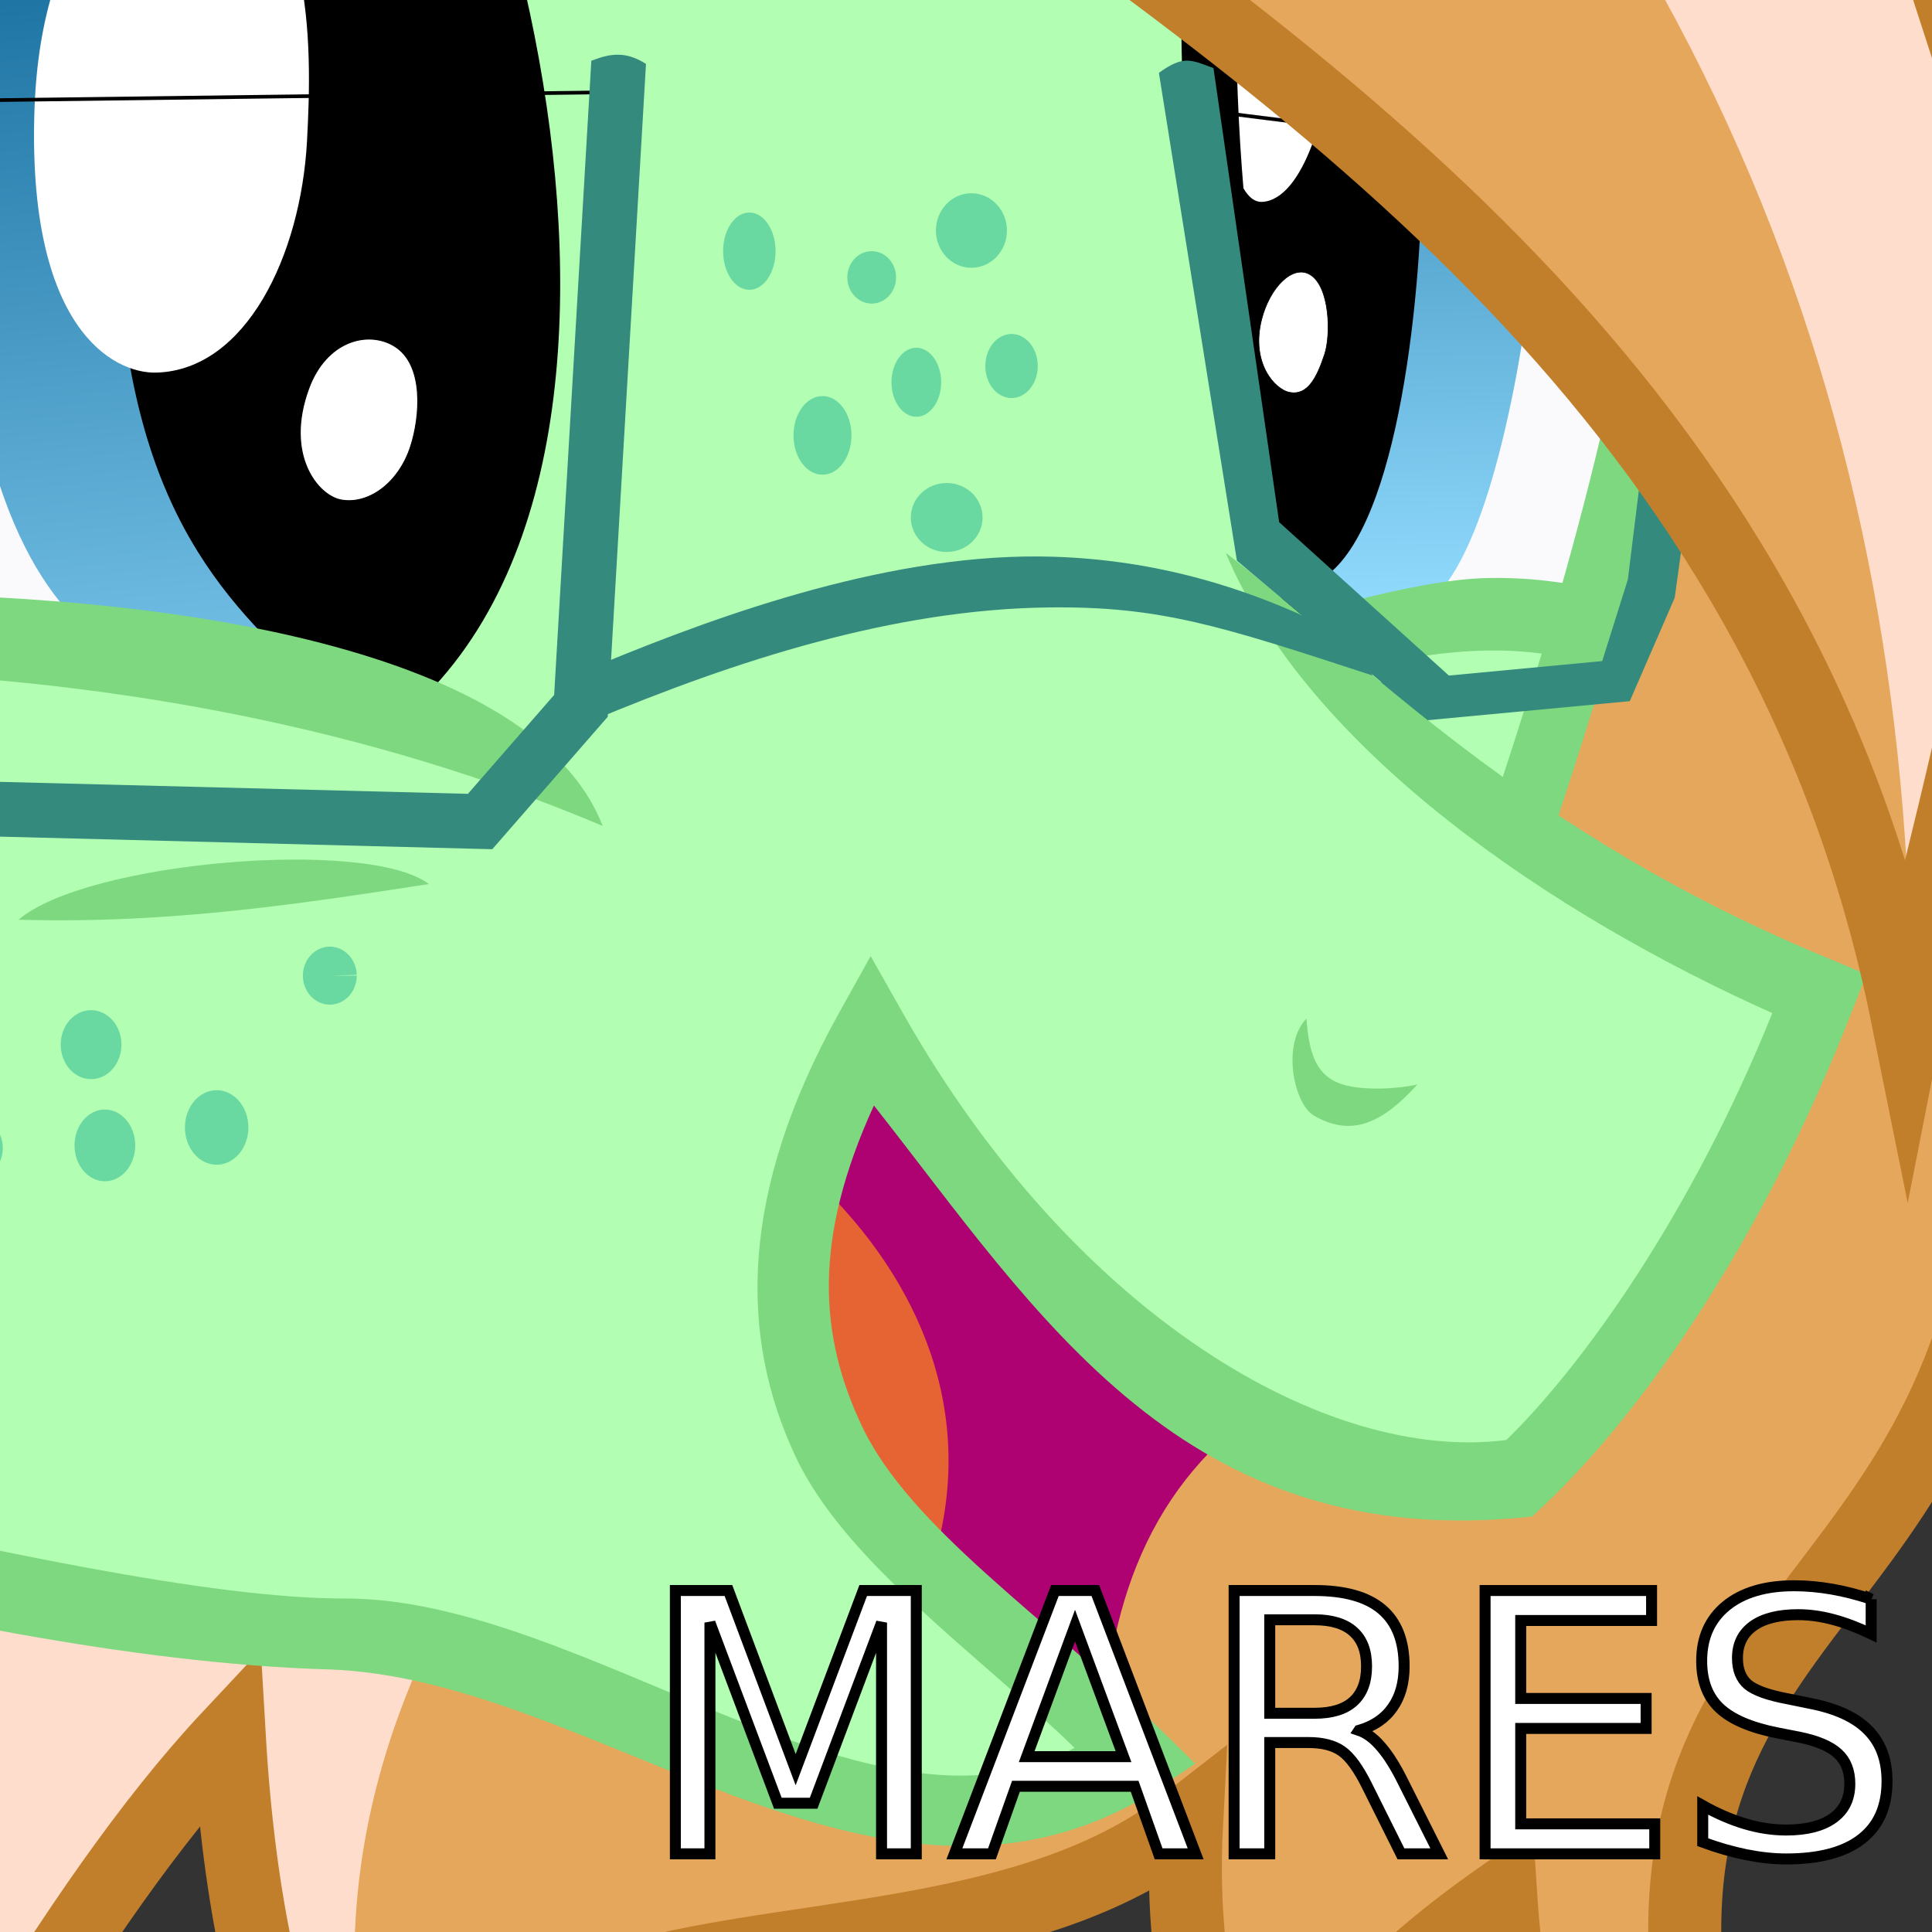 <?xml version="1.0" encoding="UTF-8" standalone="no"?>
<svg
   xmlns:dc="http://purl.org/dc/elements/1.1/"
   xmlns:cc="http://creativecommons.org/ns#"
   xmlns:rdf="http://www.w3.org/1999/02/22-rdf-syntax-ns#"
   xmlns:svg="http://www.w3.org/2000/svg"
   xmlns="http://www.w3.org/2000/svg"
   xmlns:xlink="http://www.w3.org/1999/xlink"
   xmlns:sodipodi="http://sodipodi.sourceforge.net/DTD/sodipodi-0.dtd"
   xmlns:inkscape="http://www.inkscape.org/namespaces/inkscape"
   width="2000"
   height="2000"
   viewBox="0 0 529.167 529.167"
   version="1.1"
   id="svg8"
   inkscape:version="0.92.5 (2060ec1f9f, 2020-04-08)"
   sodipodi:docname="sapphie_mares_plain.svg"
   inkscape:export-filename="C:\Users\Nigger McFaggot\Documents\Pics\My Art\sapphie_mares.png"
   inkscape:export-xdpi="96"
   inkscape:export-ydpi="96">
  <rect x="0" y="0" width="529.167" height="529.167" fill="#333333" stroke="none"/>
  <defs
     id="defs2">
    <linearGradient
       id="eye"
       inkscape:collect="always">
      <stop
         id="stop1621"
         offset="0"
         style="stop-color:#005a8c;stop-opacity:1" />
      <stop
         id="stop1623"
         offset="1"
         style="stop-color:#93dcff;stop-opacity:1" />
    </linearGradient>
    <linearGradient
       inkscape:collect="always"
       xlink:href="#eye"
       id="linearGradient949"
       x1="56.508"
       y1="-137.241"
       x2="82.841"
       y2="186.635"
       gradientUnits="userSpaceOnUse"
       gradientTransform="translate(1.512,65.012)" />
    <linearGradient
       inkscape:collect="always"
       xlink:href="#eye"
       id="linearGradient918"
       x1="378.401"
       y1="-92.028"
       x2="383.27"
       y2="169.362"
       gradientUnits="userSpaceOnUse" />
  </defs>
  <sodipodi:namedview
     id="base"
     pagecolor="#ffffff"
     bordercolor="#666666"
     borderopacity="1.0"
     inkscape:pageopacity="0.0"
     inkscape:pageshadow="2"
     inkscape:zoom="0.49497475"
     inkscape:cx="1227.4347"
     inkscape:cy="1254.2436"
     inkscape:document-units="mm"
     inkscape:current-layer="layer7"
     showgrid="false"
     units="px"
     inkscape:pagecheckerboard="true"
     borderlayer="true"
     inkscape:window-width="3768"
     inkscape:window-height="2123"
     inkscape:window-x="5832"
     inkscape:window-y="0"
     inkscape:window-maximized="1"
     inkscape:snap-global="false"
     inkscape:document-rotation="0" />
  <g
     inkscape:groupmode="layer"
     id="layer8"
     inkscape:label="mane_bottom"
     style="display:inline">
    <path
       style="fill:#e5a75b;fill-opacity:1;stroke:none;stroke-width:20;stroke-linecap:butt;stroke-linejoin:miter;stroke-miterlimit:100;stroke-dasharray:none;stroke-opacity:1"
       d="M -12.294,353.838 -54.774,642.93 62.804,475.697 c 5.398,92.7 31.942,131.147 59.605,166.792 -32.756,-144.634 124.904,-82.675 202.59,-143.256 -2.559,48.406 10.198,76.901 21.382,107.442 18.328,-27.253 3.844,-44.42 64.679,-87.13 4.864,74.583 35.052,114.815 76.974,118.133 C 414.29,455.922 514.344,461.075 542.557,357.045 570.071,255.594 477.165,159.266 447.409,80.688 L 205.798,123.986 Z"
       id="path1633"
       inkscape:connector-curvature="0"
       sodipodi:nodetypes="ccccccccsccc" />
    <path
       style="fill:#ffddcc;fill-opacity:1;stroke:none;stroke-width:0.265px;stroke-linecap:butt;stroke-linejoin:miter;stroke-opacity:1"
       d="M 120.271,636.074 C 90.031,567.596 82.405,495.105 140.049,411.034 l -184.951,-25.658 -6.949,136.842 -5.345,118.133 52.919,-67.352 67.352,-95.682 2.673,49.178 14.433,51.316 z"
       id="path1637"
       inkscape:connector-curvature="0"
       sodipodi:nodetypes="cccccccccc" />
    <path
       sodipodi:nodetypes="ccccccccsccc"
       inkscape:connector-curvature="0"
       id="path1635"
       d="m -36.883,362.39 c -14.407,96.545 -25.848,213.936 -20.564,296.041 37.161,-59.402 76.218,-135.702 120.251,-182.734 5.398,92.7 31.942,131.147 59.605,166.792 -32.756,-144.634 124.904,-82.675 202.59,-143.256 -2.559,48.406 10.198,76.901 21.382,107.442 18.328,-27.253 3.844,-44.42 64.679,-87.13 4.864,74.583 35.052,114.815 76.974,118.133 C 414.29,455.922 514.344,461.075 542.557,357.045 570.071,255.594 477.165,159.266 447.409,80.688 L 205.798,123.986 Z"
       style="fill:none;fill-opacity:1;stroke:#c17f2b;stroke-width:20;stroke-linecap:butt;stroke-linejoin:miter;stroke-miterlimit:100;stroke-dasharray:none;stroke-opacity:1" />
  </g>
  <g
     inkscape:groupmode="layer"
     id="layer3"
     inkscape:label="mouth"
     style="display:inline;opacity:1">
    <path
       style="opacity:1;fill:#ae0272;fill-opacity:1;stroke:none;stroke-width:0.265px;stroke-linecap:butt;stroke-linejoin:miter;stroke-opacity:1"
       d="m 301.57,483.479 c 0.994,-44.311 13.316,-77.231 46.262,-99.486 l -36.11,-38.046 -73.138,-59.72 -20.978,34.396 7.937,78.808 z"
       id="path932"
       inkscape:connector-curvature="0"
       sodipodi:nodetypes="ccccccc"
       inkscape:export-xdpi="96"
       inkscape:export-ydpi="96" />
    <path
       style="fill:#e66333;fill-opacity:1;stroke:none;stroke-width:0.265px;stroke-linecap:butt;stroke-linejoin:miter;stroke-opacity:1"
       d="m 223.957,323.802 c 27.581,26.455 44.554,63.533 31.194,105.296 L 223.235,376.981 Z"
       id="path934"
       inkscape:connector-curvature="0"
       sodipodi:nodetypes="cccc"
       inkscape:export-xdpi="96"
       inkscape:export-ydpi="96" />
  </g>
  <g
     inkscape:groupmode="layer"
     id="layer6"
     inkscape:label="coat">
    <path
       style="fill:#b2ffb3;fill-opacity:1;stroke:none;stroke-width:0.265px;stroke-linecap:butt;stroke-linejoin:miter;stroke-opacity:1"
       d="m -105.153,413.443 138.599,37.317 c 62.977,-4.342 157.503,22.142 205.787,42.289 l 69.59,-5.104 -62.458,-65.368 -22.587,-47.128 0.362,-57.949 19.277,-36.664 40.238,56.524 48.262,47.117 73.547,18.235 23.49,-3.576 34.331,-55.827 20.8,-48.16 7.155,-22.128 -38.639,-17.997 -35.147,-35.561 29.314,-66.761 17.387,-88.446 9.827,-75.595 -207.887,-90.714 -390.071,-30.994 -43.089,414.262 z"
       id="path978"
       inkscape:connector-curvature="0"
       sodipodi:nodetypes="cccccccccccccccccccccccc" />
    <ellipse
       style="opacity:1;vector-effect:none;fill:#6ad8a1;fill-opacity:1;stroke:none;stroke-width:1;stroke-linecap:butt;stroke-linejoin:miter;stroke-miterlimit:4;stroke-dasharray:none;stroke-dashoffset:0;stroke-opacity:1"
       id="path1662"
       cx="225.274"
       cy="119.251"
       rx="7.938"
       ry="10.772" />
    <ellipse
       style="opacity:1;vector-effect:none;fill:#6ad8a1;fill-opacity:1;stroke:none;stroke-width:0.866;stroke-linecap:butt;stroke-linejoin:miter;stroke-miterlimit:4;stroke-dasharray:none;stroke-dashoffset:0;stroke-opacity:1"
       id="path1664"
       cx="277.057"
       cy="100.248"
       rx="7.182"
       ry="8.777" />
    <ellipse
       style="opacity:1;vector-effect:none;fill:#6ad8a1;fill-opacity:1;stroke:none;stroke-width:1;stroke-linecap:butt;stroke-linejoin:miter;stroke-miterlimit:4;stroke-dasharray:none;stroke-dashoffset:0;stroke-opacity:1"
       id="path1666"
       cx="259.292"
       cy="141.741"
       rx="9.827"
       ry="9.449" />
    <ellipse
       style="opacity:1;vector-effect:none;fill:#6ad8a1;fill-opacity:1;stroke:none;stroke-width:1.213;stroke-linecap:butt;stroke-linejoin:miter;stroke-miterlimit:4;stroke-dasharray:none;stroke-dashoffset:0;stroke-opacity:1"
       id="path1668"
       cx="238.751"
       cy="75.973"
       rx="6.674"
       ry="7.182" />
    <ellipse
       style="opacity:1;vector-effect:none;fill:#6ad8a1;fill-opacity:1;stroke:none;stroke-width:1;stroke-linecap:butt;stroke-linejoin:miter;stroke-miterlimit:4;stroke-dasharray:none;stroke-dashoffset:0;stroke-opacity:1"
       id="path1670"
       cx="250.976"
       cy="104.699"
       rx="6.804"
       ry="9.449" />
    <ellipse
       style="opacity:1;vector-effect:none;fill:#6ad8a1;fill-opacity:1;stroke:none;stroke-width:1;stroke-linecap:butt;stroke-linejoin:miter;stroke-miterlimit:4;stroke-dasharray:none;stroke-dashoffset:0;stroke-opacity:1"
       id="path1672"
       cx="-91.092"
       cy="243.039"
       rx="7.938"
       ry="8.693" />
    <ellipse
       style="opacity:1;vector-effect:none;fill:#6ad8a1;fill-opacity:1;stroke:none;stroke-width:1;stroke-linecap:butt;stroke-linejoin:miter;stroke-miterlimit:4;stroke-dasharray:none;stroke-dashoffset:0;stroke-opacity:1"
       id="path1674"
       cx="-52.161"
       cy="267.985"
       rx="6.804"
       ry="7.938" />
    <ellipse
       style="opacity:1;vector-effect:none;fill:#6ad8a1;fill-opacity:1;stroke:none;stroke-width:1;stroke-linecap:butt;stroke-linejoin:miter;stroke-miterlimit:4;stroke-dasharray:none;stroke-dashoffset:0;stroke-opacity:1"
       id="path1676"
       cx="-77.485"
       cy="294.065"
       rx="8.693"
       ry="10.583" />
    <ellipse
       style="opacity:1;vector-effect:none;fill:#6ad8a1;fill-opacity:1;stroke:none;stroke-width:1;stroke-linecap:butt;stroke-linejoin:miter;stroke-miterlimit:4;stroke-dasharray:none;stroke-dashoffset:0;stroke-opacity:1"
       id="path1678"
       cx="-10.205"
       cy="280.836"
       rx="4.158"
       ry="4.914" />
    <ellipse
       style="opacity:1;vector-effect:none;fill:#6ad8a1;fill-opacity:1;stroke:none;stroke-width:1;stroke-linecap:butt;stroke-linejoin:miter;stroke-miterlimit:4;stroke-dasharray:none;stroke-dashoffset:0;stroke-opacity:1"
       id="path1680"
       cx="24.946"
       cy="286.128"
       rx="8.315"
       ry="9.449" />
    <ellipse
       style="opacity:1;vector-effect:none;fill:#6ad8a1;fill-opacity:1;stroke:none;stroke-width:1;stroke-linecap:butt;stroke-linejoin:miter;stroke-miterlimit:4;stroke-dasharray:none;stroke-dashoffset:0;stroke-opacity:1"
       id="path1682"
       cx="-13.229"
       cy="314.476"
       rx="13.985"
       ry="11.339" />
    <ellipse
       style="opacity:1;vector-effect:none;fill:#6ad8a1;fill-opacity:1;stroke:none;stroke-width:1;stroke-linecap:butt;stroke-linejoin:miter;stroke-miterlimit:4;stroke-dasharray:none;stroke-dashoffset:0;stroke-opacity:1"
       id="path1684"
       cx="28.726"
       cy="313.72"
       rx="8.315"
       ry="9.827" />
    <ellipse
       style="opacity:1;vector-effect:none;fill:#6ad8a1;fill-opacity:1;stroke:none;stroke-width:1;stroke-linecap:butt;stroke-linejoin:miter;stroke-miterlimit:4;stroke-dasharray:none;stroke-dashoffset:0;stroke-opacity:1"
       id="path1686"
       cx="-49.893"
       cy="309.185"
       rx="6.048"
       ry="9.071" />
    <ellipse
       style="opacity:1;vector-effect:none;fill:#6ad8a1;fill-opacity:1;stroke:none;stroke-width:1.407;stroke-linecap:butt;stroke-linejoin:miter;stroke-miterlimit:4;stroke-dasharray:none;stroke-dashoffset:0;stroke-opacity:1"
       id="path1690"
       cx="266.068"
       cy="63.138"
       rx="9.725"
       ry="10.205" />
    <ellipse
       style="opacity:1;vector-effect:none;fill:#6ad8a1;fill-opacity:1;stroke:none;stroke-width:1;stroke-linecap:butt;stroke-linejoin:miter;stroke-miterlimit:4;stroke-dasharray:none;stroke-dashoffset:0;stroke-opacity:1"
       id="path1692"
       cx="205.241"
       cy="68.792"
       rx="7.182"
       ry="10.583" />
    <ellipse
       style="opacity:1;vector-effect:none;fill:#6ad8a1;fill-opacity:1;stroke:none;stroke-width:1;stroke-linecap:butt;stroke-linejoin:miter;stroke-miterlimit:4;stroke-dasharray:none;stroke-dashoffset:0;stroke-opacity:1"
       id="path1694"
       cx="-20.411"
       cy="243.039"
       rx="10.583"
       ry="8.693" />
    <ellipse
       style="opacity:1;vector-effect:none;fill:#6ad8a1;fill-opacity:1;stroke:none;stroke-width:1;stroke-linecap:butt;stroke-linejoin:miter;stroke-miterlimit:4;stroke-dasharray:none;stroke-dashoffset:0;stroke-opacity:1"
       id="path1696"
       cx="59.342"
       cy="308.807"
       rx="8.693"
       ry="10.205" />
    <path
       style="opacity:1;vector-effect:none;fill:#6ad8a1;fill-opacity:1;stroke:none;stroke-width:1;stroke-linecap:butt;stroke-linejoin:miter;stroke-miterlimit:4;stroke-dasharray:none;stroke-dashoffset:0;stroke-opacity:1"
       id="path1698"
       sodipodi:type="arc"
       sodipodi:cx="90.336304"
       sodipodi:cy="267.22916"
       sodipodi:rx="7.3705359"
       sodipodi:ry="7.9375"
       sodipodi:start="0"
       sodipodi:end="6.2552979"
       d="m 97.707,267.229 a 7.371,7.938 0 0 1 -7.319,7.937 7.371,7.938 0 0 1 -7.421,-7.827 7.371,7.938 0 0 1 7.216,-8.046 7.371,7.938 0 0 1 7.522,7.714 l -7.368,0.221 z" />
  </g>
  <g
     inkscape:groupmode="layer"
     id="layer4"
     inkscape:label="left eye"
     style="display:inline;opacity:1">
    <path
       style="fill:#fafafc;fill-opacity:1;stroke:#000000;stroke-width:0.265px;stroke-linecap:butt;stroke-linejoin:miter;stroke-opacity:1"
       d="m -292.485,-63.839 145.395,-2.673 94.613,-24.589 89.268,-36.349 24.589,-8.553 36.883,31.003 27.796,70.025 21.382,86.061 -3.207,66.817 -13.363,40.625 -17.64,31.003 -75.905,-10.691 -58.799,-4.276 -96.752,2.673 -71.094,11.225 -59.868,-86.595 z"
       id="path982"
       inkscape:connector-curvature="0" />
    <path
       style="fill:#fafafc;fill-opacity:1;stroke:#000000;stroke-width:0.265px;stroke-linecap:butt;stroke-linejoin:miter;stroke-opacity:1"
       d="m 358.049,-151.771 107.175,25.925 8.285,137.911 -17.373,107.442 -17.105,52.118 -42.229,-2.94 -28.598,6.949 -18.709,-34.21 -14.433,-63.877 -3.475,-67.619 6.682,-96.752 z"
       id="path980"
       inkscape:connector-curvature="0" />
    <path
       style="opacity:1;fill:url(#linearGradient949);fill-opacity:1;stroke:none;stroke-width:0.265px;stroke-linecap:butt;stroke-linejoin:miter;stroke-opacity:1"
       d="m 122.852,-49.406 c -8.77,-8.67 -19.485,-26.058 -39.543,-33.178 -22.097,-7.844 -54.219,-3.168 -77.521,40.661 C -26.478,18.766 -11.801,97.542 -0.092,132.871 13.199,172.974 35.635,184.762 59.242,187.929 l 59.334,-11.76 27.796,-67.352 -1.604,-74.301 z"
       id="path940"
       inkscape:connector-curvature="0"
       sodipodi:nodetypes="csssccccc" />
    <path
       style="fill:#000000;fill-opacity:1;stroke:none;stroke-width:0.265px;stroke-linecap:butt;stroke-linejoin:miter;stroke-opacity:1"
       d="M 141.741,25.702 C 133.799,-1.495 109.655,-33.936 82.777,-34.585 46.704,-35.455 30.058,33.457 32.212,70.636 36.317,141.481 62.262,165.509 89.202,190.311 l 29.374,-14.142 16.74,-32.538 9.449,-46.869 z"
       id="path953"
       inkscape:connector-curvature="0"
       sodipodi:nodetypes="cssccccc" />
    <g
       inkscape:groupmode="layer"
       id="layer5"
       inkscape:label="lines">
      <path
         style="fill:none;stroke:#000000;stroke-width:15;stroke-linecap:butt;stroke-linejoin:miter;stroke-miterlimit:4;stroke-dasharray:none;stroke-opacity:1"
         d="m 107.885,188.463 c 81.91,-74.627 13.631,-292.483 -37.418,-317.516"
         id="path938"
         inkscape:connector-curvature="0"
         sodipodi:nodetypes="cc" />
    </g>
    <path
       style="fill:#ffffff;fill-opacity:1;stroke:none;stroke-width:0.265px;stroke-linecap:butt;stroke-linejoin:miter;stroke-opacity:1"
       d="M 52.161,-40.065 C 36.645,-41.831 11.264,-21.965 9.449,29.86 7.346,89.922 31.054,102.405 42.872,102.054 67.287,101.328 82.369,70.11 84.086,38.676 85.484,13.092 86.725,-36.132 52.161,-40.065 Z"
       id="path955"
       inkscape:connector-curvature="0"
       sodipodi:nodetypes="sssss" />
    <path
       style="fill:#ffffff;fill-opacity:1;stroke:#000000;stroke-width:0.265px;stroke-linecap:butt;stroke-linejoin:miter;stroke-opacity:1"
       d="m 107.916,94.723 c -7.218,-4.326 -18.587,-1.376 -23.386,11.76 -6.594,18.048 2.468,29.31 8.954,30.469 7.308,1.306 15.643,-4.422 18.976,-14.633 2.6,-7.964 3.93,-22.517 -4.544,-27.596 z"
       id="path957"
       inkscape:connector-curvature="0"
       sodipodi:nodetypes="sssss" />
  </g>
  <g
     style="display:inline;opacity:1"
     inkscape:label="right eye"
     id="g971"
     inkscape:groupmode="layer">
    <path
       sodipodi:nodetypes="cssscccccc"
       inkscape:connector-curvature="0"
       id="path959"
       d="m 334.176,-47.776 c 7.968,-12.946 18.203,-39.817 38.558,-46.037 7.734,-2.363 26.556,-4.977 39.216,43.021 15.161,57.482 9.998,120.1 2.8,156.617 -8.748,44.379 -20.225,63.115 -32.607,62.808 l -16.599,1.964 -11.732,-15.595 -20.992,-69.998 -5.2,-71.655 z"
       style="opacity:1;fill:url(#linearGradient918);fill-opacity:1;stroke:none;stroke-width:0.265px;stroke-linecap:butt;stroke-linejoin:miter;stroke-opacity:1" />
    <path
       sodipodi:nodetypes="csscccc"
       inkscape:connector-curvature="0"
       id="path961"
       d="m 330.647,4.536 c 7.942,-27.197 17.443,-62.247 38.176,-62.555 23.035,-0.342 21.387,69.875 20.705,107.11 -0.754,41.165 -8.625,103.397 -30.643,110.967 L 339.151,121.519 330.458,74.65 Z"
       style="display:inline;fill:#000000;fill-opacity:1;stroke:none;stroke-width:0.265px;stroke-linecap:butt;stroke-linejoin:miter;stroke-opacity:1" />
    <path
       sodipodi:nodetypes="sssss"
       inkscape:connector-curvature="0"
       id="path967"
       d="m 355.695,-58.209 c -8.169,-1.231 -25.252,35.813 -23.996,55.933 3.009,48.203 8.662,57.85 14.02,57.568 11.07,-0.583 19.043,-25.208 19.821,-50.48 0.634,-20.568 5.964,-60.639 -9.845,-63.021 z"
       style="display:inline;fill:#ffffff;fill-opacity:1;stroke:none;stroke-width:0.16px;stroke-linecap:butt;stroke-linejoin:miter;stroke-opacity:1" />
    <g
       inkscape:label="lines"
       id="g965"
       inkscape:groupmode="layer">
      <path
         sodipodi:nodetypes="cc"
         inkscape:connector-curvature="0"
         id="path963"
         d="M 361.903,168.549 C 315.144,88.253 323.28,-143.707 374.328,-168.74"
         style="fill:none;stroke:#000000;stroke-width:15;stroke-linecap:butt;stroke-linejoin:miter;stroke-miterlimit:4;stroke-dasharray:none;stroke-opacity:1" />
    </g>
    <path
       sodipodi:nodetypes="sssss"
       inkscape:connector-curvature="0"
       id="path969"
       d="m 358.793,75.204 c -4.708,-2.822 -11.022,3.502 -13.25,12.348 -2.965,11.772 3.545,19.182 7.776,19.938 4.767,0.852 7.333,-3.884 9.507,-10.544 1.696,-5.195 1.494,-18.429 -4.033,-21.742 z"
       style="display:inline;fill:#ffffff;fill-opacity:1;stroke:#000000;stroke-width:0.173px;stroke-linecap:butt;stroke-linejoin:miter;stroke-opacity:1" />
  </g>
  <g
     inkscape:groupmode="layer"
     id="layer2"
     inkscape:label="lines"
     style="display:inline">
    <path
       style="color:#000000;font-style:normal;font-variant:normal;font-weight:normal;font-stretch:normal;font-size:medium;line-height:normal;font-family:sans-serif;font-variant-ligatures:normal;font-variant-position:normal;font-variant-caps:normal;font-variant-numeric:normal;font-variant-alternates:normal;font-feature-settings:normal;text-indent:0;text-align:start;text-decoration:none;text-decoration-line:none;text-decoration-style:solid;text-decoration-color:#000000;letter-spacing:normal;word-spacing:normal;text-transform:none;writing-mode:lr-tb;direction:ltr;text-orientation:mixed;dominant-baseline:auto;baseline-shift:baseline;text-anchor:start;white-space:normal;shape-padding:0;clip-rule:nonzero;display:inline;overflow:visible;visibility:visible;opacity:1;isolation:auto;mix-blend-mode:normal;color-interpolation:sRGB;color-interpolation-filters:linearRGB;solid-color:#000000;solid-opacity:1;vector-effect:none;fill:#7ed87f;fill-opacity:1;fill-rule:nonzero;stroke:none;stroke-width:20;stroke-linecap:butt;stroke-linejoin:miter;stroke-miterlimit:4;stroke-dasharray:none;stroke-dashoffset:0;stroke-opacity:1;color-rendering:auto;image-rendering:auto;shape-rendering:auto;text-rendering:auto;enable-background:accumulate"
       d="m 407.194,158.326 c -18.133,0.378 -44.309,8.534 -60.231,12.155 l 14.641,14.777 c 25.57,-5.816 48.958,-10.685 73.557,-3.501 l 5.605,-19.197 c -11.477,-3.352 -22.692,-4.461 -33.572,-4.234 z"
       id="path904"
       inkscape:connector-curvature="0"
       sodipodi:nodetypes="sccccs" />
    <path
       style="color:#000000;font-style:normal;font-variant:normal;font-weight:normal;font-stretch:normal;font-size:medium;line-height:normal;font-family:sans-serif;font-variant-ligatures:normal;font-variant-position:normal;font-variant-caps:normal;font-variant-numeric:normal;font-variant-alternates:normal;font-feature-settings:normal;text-indent:0;text-align:start;text-decoration:none;text-decoration-line:none;text-decoration-style:solid;text-decoration-color:#000000;letter-spacing:normal;word-spacing:normal;text-transform:none;writing-mode:lr-tb;direction:ltr;text-orientation:mixed;dominant-baseline:auto;baseline-shift:baseline;text-anchor:start;white-space:normal;shape-padding:0;clip-rule:nonzero;display:inline;overflow:visible;visibility:visible;opacity:1;isolation:auto;mix-blend-mode:normal;color-interpolation:sRGB;color-interpolation-filters:linearRGB;solid-color:#000000;solid-opacity:1;vector-effect:none;fill:#7ed87f;fill-opacity:1;fill-rule:nonzero;stroke:none;stroke-width:20;stroke-linecap:butt;stroke-linejoin:miter;stroke-miterlimit:4;stroke-dasharray:none;stroke-dashoffset:0;stroke-opacity:1;color-rendering:auto;image-rendering:auto;shape-rendering:auto;text-rendering:auto;enable-background:accumulate"
       d="M -223.76,200.143 C -110.82,176.633 36.989,172.104 165.072,226.216 127.847,130.059 -228.399,161.416 -223.76,200.143 Z"
       id="path843"
       inkscape:connector-curvature="0"
       sodipodi:nodetypes="ccc" />
    <path
       style="color:#000000;font-style:normal;font-variant:normal;font-weight:normal;font-stretch:normal;font-size:medium;line-height:normal;font-family:sans-serif;font-variant-ligatures:normal;font-variant-position:normal;font-variant-caps:normal;font-variant-numeric:normal;font-variant-alternates:normal;font-feature-settings:normal;text-indent:0;text-align:start;text-decoration:none;text-decoration-line:none;text-decoration-style:solid;text-decoration-color:#000000;letter-spacing:normal;word-spacing:normal;text-transform:none;writing-mode:lr-tb;direction:ltr;text-orientation:mixed;dominant-baseline:auto;baseline-shift:baseline;text-anchor:start;white-space:normal;shape-padding:0;clip-rule:nonzero;display:inline;overflow:visible;visibility:visible;opacity:1;isolation:auto;mix-blend-mode:normal;color-interpolation:sRGB;color-interpolation-filters:linearRGB;solid-color:#000000;solid-opacity:1;vector-effect:none;fill:#7ed87f;fill-opacity:1;fill-rule:nonzero;stroke:none;stroke-width:20;stroke-linecap:butt;stroke-linejoin:miter;stroke-miterlimit:4;stroke-dasharray:none;stroke-dashoffset:0;stroke-opacity:1;color-rendering:auto;image-rendering:auto;shape-rendering:auto;text-rendering:auto;enable-background:accumulate"
       d="M 5.077,251.914 C 47.648,253.145 85.258,247.057 117.466,242.135 100.748,229.428 23.571,235.96 5.077,251.914 Z"
       id="path876"
       inkscape:connector-curvature="0"
       sodipodi:nodetypes="ccc" />
    <path
       style="color:#000000;font-style:normal;font-variant:normal;font-weight:normal;font-stretch:normal;font-size:medium;line-height:normal;font-family:sans-serif;font-variant-ligatures:normal;font-variant-position:normal;font-variant-caps:normal;font-variant-numeric:normal;font-variant-alternates:normal;font-feature-settings:normal;text-indent:0;text-align:start;text-decoration:none;text-decoration-line:none;text-decoration-style:solid;text-decoration-color:#000000;letter-spacing:normal;word-spacing:normal;text-transform:none;writing-mode:lr-tb;direction:ltr;text-orientation:mixed;dominant-baseline:auto;baseline-shift:baseline;text-anchor:start;white-space:normal;shape-padding:0;clip-rule:nonzero;display:inline;overflow:visible;visibility:visible;opacity:1;isolation:auto;mix-blend-mode:normal;color-interpolation:sRGB;color-interpolation-filters:linearRGB;solid-color:#000000;solid-opacity:1;vector-effect:none;fill:#7ed87f;fill-opacity:1;fill-rule:nonzero;stroke:none;stroke-width:20;stroke-linecap:butt;stroke-linejoin:miter;stroke-miterlimit:4;stroke-dasharray:none;stroke-dashoffset:0;stroke-opacity:1;color-rendering:auto;image-rendering:auto;shape-rendering:auto;text-rendering:auto;enable-background:accumulate"
       d="m 445.746,-277.34 -19.123,5.857 c 67.313,219.714 16.603,388.96 -18.532,494.969 l 15.777,8.966 c 35.449,-106.957 90.663,-285.272 21.878,-509.792 z"
       id="path913"
       inkscape:connector-curvature="0"
       sodipodi:nodetypes="ccccc" />
    <path
       style="color:#000000;font-style:normal;font-variant:normal;font-weight:normal;font-stretch:normal;font-size:medium;line-height:normal;font-family:sans-serif;font-variant-ligatures:normal;font-variant-position:normal;font-variant-caps:normal;font-variant-numeric:normal;font-variant-alternates:normal;font-feature-settings:normal;text-indent:0;text-align:start;text-decoration:none;text-decoration-line:none;text-decoration-style:solid;text-decoration-color:#000000;letter-spacing:normal;word-spacing:normal;text-transform:none;writing-mode:lr-tb;direction:ltr;text-orientation:mixed;dominant-baseline:auto;baseline-shift:baseline;text-anchor:start;white-space:normal;shape-padding:0;clip-rule:nonzero;display:inline;overflow:visible;visibility:visible;opacity:1;isolation:auto;mix-blend-mode:normal;color-interpolation:sRGB;color-interpolation-filters:linearRGB;solid-color:#000000;solid-opacity:1;vector-effect:none;fill:#7ed87f;fill-opacity:1;fill-rule:nonzero;stroke:none;stroke-width:12.641;stroke-linecap:butt;stroke-linejoin:miter;stroke-miterlimit:4;stroke-dasharray:none;stroke-dashoffset:0;stroke-opacity:1;color-rendering:auto;image-rendering:auto;shape-rendering:auto;text-rendering:auto;enable-background:accumulate"
       d="m 357.83,278.998 c -6.851,7.064 -3.426,23.369 2.011,26.538 10.439,6.084 18.804,2.028 28.395,-8.504 -5.563,1.244 -16.181,1.951 -21.972,-0.544 -6.156,-2.653 -7.808,-8.938 -8.434,-17.49 z"
       id="path922"
       inkscape:connector-curvature="0"
       sodipodi:nodetypes="cscsc" />
    <path
       style="color:#000000;font-style:normal;font-variant:normal;font-weight:normal;font-stretch:normal;font-size:medium;line-height:normal;font-family:sans-serif;font-variant-ligatures:normal;font-variant-position:normal;font-variant-caps:normal;font-variant-numeric:normal;font-variant-alternates:normal;font-feature-settings:normal;text-indent:0;text-align:start;text-decoration:none;text-decoration-line:none;text-decoration-style:solid;text-decoration-color:#000000;letter-spacing:normal;word-spacing:normal;text-transform:none;writing-mode:lr-tb;direction:ltr;text-orientation:mixed;dominant-baseline:auto;baseline-shift:baseline;text-anchor:start;white-space:normal;shape-padding:0;clip-rule:nonzero;display:inline;overflow:visible;visibility:visible;opacity:1;isolation:auto;mix-blend-mode:normal;color-interpolation:sRGB;color-interpolation-filters:linearRGB;solid-color:#000000;solid-opacity:1;vector-effect:none;fill:#7ed87f;fill-opacity:1;fill-rule:nonzero;stroke:none;stroke-width:20;stroke-linecap:butt;stroke-linejoin:miter;stroke-miterlimit:4;stroke-dasharray:none;stroke-dashoffset:0;stroke-opacity:1;color-rendering:auto;image-rendering:auto;shape-rendering:auto;text-rendering:auto;enable-background:accumulate"
       d="m 335.8,151.518 c 22.862,54.352 90.001,99.28 149.638,125.932 -22.203,55.151 -51.993,96.635 -72.857,116.961 -49.091,6.339 -118.369,-33.967 -165.337,-117.027 l -8.777,-15.521 -8.668,15.584 c -27.265,49.03 -27.506,88.553 -11.775,121.746 13.678,28.861 50.126,54.066 76.276,79.52 C 239.238,509.355 160.217,437.728 94.455,437.822 21.09,437.928 -148.082,384.749 -252.493,375.132 l -1.834,19.916 c 101.595,9.358 235.699,58.946 343.977,62.189 73.48,2.201 150.609,79.724 225.63,33.965 l 12.095,-8.148 -9.98,-9.795 C 286.575,443.007 249.35,418.592 236.097,390.627 c -11.666,-24.616 -13.613,-50.968 3.268,-87.834 45.031,57.12 84.837,123.022 180.31,112.564 l 3.324,-3.137 c 24.983,-23.578 58.924,-69.777 84.648,-136.285 l 3.502,-9.053 -8.945,-3.77 C 416.804,228.195 372.359,179.621 335.8,151.518 Z"
       id="path1587"
       inkscape:connector-curvature="0"
       sodipodi:nodetypes="ccccccscsccscccsccccccc"
       inkscape:export-xdpi="96"
       inkscape:export-ydpi="96" />
  </g>
  <g
     inkscape:groupmode="layer"
     id="layer9"
     inkscape:label="glasses">
    <path
       style="fill:none;stroke:#000000;stroke-width:1;stroke-linecap:butt;stroke-linejoin:miter;stroke-miterlimit:4;stroke-dasharray:none;stroke-opacity:1"
       d="M 333.696,30.743 470.508,47.935"
       id="path1658"
       inkscape:connector-curvature="0"
       sodipodi:nodetypes="cc" />
    <path
       style="color:#000000;font-style:normal;font-variant:normal;font-weight:normal;font-stretch:normal;font-size:medium;line-height:normal;font-family:sans-serif;font-variant-ligatures:normal;font-variant-position:normal;font-variant-caps:normal;font-variant-numeric:normal;font-variant-alternates:normal;font-feature-settings:normal;text-indent:0;text-align:start;text-decoration:none;text-decoration-line:none;text-decoration-style:solid;text-decoration-color:#000000;letter-spacing:normal;word-spacing:normal;text-transform:none;writing-mode:lr-tb;direction:ltr;text-orientation:mixed;dominant-baseline:auto;baseline-shift:baseline;text-anchor:start;white-space:normal;shape-padding:0;clip-rule:nonzero;display:inline;overflow:visible;visibility:visible;opacity:1;isolation:auto;mix-blend-mode:normal;color-interpolation:sRGB;color-interpolation-filters:linearRGB;solid-color:#000000;solid-opacity:1;vector-effect:none;fill:#358a7e;fill-opacity:1;fill-rule:nonzero;stroke:none;stroke-width:1;stroke-linecap:butt;stroke-linejoin:miter;stroke-miterlimit:4;stroke-dasharray:none;stroke-dashoffset:0;stroke-opacity:1;color-rendering:auto;image-rendering:auto;shape-rendering:auto;text-rendering:auto;enable-background:accumulate"
       d="M 381.742,198.13 446.389,192.047 458.709,163.7 475.193,43.398 460.25,42.074 445.865,158.708 l -7.029,22.361 -68.222,6.435 z"
       id="path1652"
       inkscape:connector-curvature="0"
       sodipodi:nodetypes="ccccccccc" />
    <path
       style="fill:none;stroke:#000000;stroke-width:1;stroke-linecap:butt;stroke-linejoin:miter;stroke-miterlimit:4;stroke-dasharray:none;stroke-opacity:1"
       d="M -128.68,29.062 166.142,25.282"
       id="path1644"
       inkscape:connector-curvature="0" />
    <path
       inkscape:export-ydpi="96"
       inkscape:export-xdpi="96"
       sodipodi:nodetypes="cccccc"
       inkscape:connector-curvature="0"
       id="path1702"
       d="m 335.8,151.518 c 22.862,54.352 90.001,99.28 149.638,125.932 -2.42,9.532 4.766,0.722 22.209,-1.516 l 3.502,-9.053 -8.945,-3.77 C 416.804,228.195 372.359,179.621 335.8,151.518 Z"
       style="color:#000000;font-style:normal;font-variant:normal;font-weight:normal;font-stretch:normal;font-size:medium;line-height:normal;font-family:sans-serif;font-variant-ligatures:normal;font-variant-position:normal;font-variant-caps:normal;font-variant-numeric:normal;font-variant-alternates:normal;font-feature-settings:normal;text-indent:0;text-align:start;text-decoration:none;text-decoration-line:none;text-decoration-style:solid;text-decoration-color:#000000;letter-spacing:normal;word-spacing:normal;text-transform:none;writing-mode:lr-tb;direction:ltr;text-orientation:mixed;dominant-baseline:auto;baseline-shift:baseline;text-anchor:start;white-space:normal;shape-padding:0;clip-rule:nonzero;display:inline;overflow:visible;visibility:visible;opacity:1;isolation:auto;mix-blend-mode:normal;color-interpolation:sRGB;color-interpolation-filters:linearRGB;solid-color:#000000;solid-opacity:1;vector-effect:none;fill:#7ed87f;fill-opacity:1;fill-rule:nonzero;stroke:none;stroke-width:20;stroke-linecap:butt;stroke-linejoin:miter;stroke-miterlimit:4;stroke-dasharray:none;stroke-dashoffset:0;stroke-opacity:1;color-rendering:auto;image-rendering:auto;shape-rendering:auto;text-rendering:auto;enable-background:accumulate" />
    <path
       style="color:#000000;font-style:normal;font-variant:normal;font-weight:normal;font-stretch:normal;font-size:medium;line-height:normal;font-family:sans-serif;font-variant-ligatures:normal;font-variant-position:normal;font-variant-caps:normal;font-variant-numeric:normal;font-variant-alternates:normal;font-feature-settings:normal;text-indent:0;text-align:start;text-decoration:none;text-decoration-line:none;text-decoration-style:solid;text-decoration-color:#000000;letter-spacing:normal;word-spacing:normal;text-transform:none;writing-mode:lr-tb;direction:ltr;text-orientation:mixed;dominant-baseline:auto;baseline-shift:baseline;text-anchor:start;white-space:normal;shape-padding:0;clip-rule:nonzero;display:inline;overflow:visible;visibility:visible;opacity:1;isolation:auto;mix-blend-mode:normal;color-interpolation:sRGB;color-interpolation-filters:linearRGB;solid-color:#000000;solid-opacity:1;vector-effect:none;fill:#358a7e;fill-opacity:1;fill-rule:nonzero;stroke:none;stroke-width:1;stroke-linecap:butt;stroke-linejoin:miter;stroke-miterlimit:4;stroke-dasharray:none;stroke-dashoffset:0;stroke-opacity:1;color-rendering:auto;image-rendering:auto;shape-rendering:auto;text-rendering:auto;enable-background:accumulate"
       d="m 288.647,152.491 c -43.362,-1.418 -90.432,15.461 -124.2,29.427 l -2.836,15.698 c 40.232,-16.877 83.322,-30.697 125.427,-31.239 30.551,-0.393 46.96,4.903 88.987,18.67 l -6.54,-10.233 c -27.184,-14.356 -53.475,-21.429 -80.839,-22.324 z"
       id="path1646"
       inkscape:connector-curvature="0"
       sodipodi:nodetypes="sccsccs" />
    <path
       style="color:#000000;font-style:normal;font-variant:normal;font-weight:normal;font-stretch:normal;font-size:medium;line-height:normal;font-family:sans-serif;font-variant-ligatures:normal;font-variant-position:normal;font-variant-caps:normal;font-variant-numeric:normal;font-variant-alternates:normal;font-feature-settings:normal;text-indent:0;text-align:start;text-decoration:none;text-decoration-line:none;text-decoration-style:solid;text-decoration-color:#000000;letter-spacing:normal;word-spacing:normal;text-transform:none;writing-mode:lr-tb;direction:ltr;text-orientation:mixed;dominant-baseline:auto;baseline-shift:baseline;text-anchor:start;white-space:normal;shape-padding:0;clip-rule:nonzero;display:inline;overflow:visible;visibility:visible;opacity:1;isolation:auto;mix-blend-mode:normal;color-interpolation:sRGB;color-interpolation-filters:linearRGB;solid-color:#000000;solid-opacity:1;vector-effect:none;fill:#358a7e;fill-opacity:1;fill-rule:nonzero;stroke:none;stroke-width:1;stroke-linecap:butt;stroke-linejoin:miter;stroke-miterlimit:4;stroke-dasharray:none;stroke-dashoffset:0;stroke-opacity:1;color-rendering:auto;image-rendering:auto;shape-rendering:auto;text-rendering:auto;enable-background:accumulate"
       d="M 161.962,16.639 151.78,190.34 128.161,217.426 -74.554,212.242 -106.602,183.463 -122.431,25.418 c -3.254,-1.543 -5.012,-2.87 -7.688,-2.679 -2.345,0.168 -5.706,1.564 -7.238,4.173 l 16.408,163.828 40.484,36.355 215.295,5.506 31.623,-36.268 10.482,-178.816 c -2.369,-1.527 -4.486,-2.248 -6.446,-2.465 -3.116,-0.345 -5.833,0.586 -8.529,1.586 z"
       id="path1640"
       inkscape:connector-curvature="0"
       sodipodi:nodetypes="ccccccsccccccsc" />
    <path
       style="color:#000000;font-style:normal;font-variant:normal;font-weight:normal;font-stretch:normal;font-size:medium;line-height:normal;font-family:sans-serif;font-variant-ligatures:normal;font-variant-position:normal;font-variant-caps:normal;font-variant-numeric:normal;font-variant-alternates:normal;font-feature-settings:normal;text-indent:0;text-align:start;text-decoration:none;text-decoration-line:none;text-decoration-style:solid;text-decoration-color:#000000;letter-spacing:normal;word-spacing:normal;text-transform:none;writing-mode:lr-tb;direction:ltr;text-orientation:mixed;dominant-baseline:auto;baseline-shift:baseline;text-anchor:start;white-space:normal;shape-padding:0;clip-rule:nonzero;display:inline;overflow:visible;visibility:visible;opacity:1;isolation:auto;mix-blend-mode:normal;color-interpolation:sRGB;color-interpolation-filters:linearRGB;solid-color:#000000;solid-opacity:1;vector-effect:none;fill:#358a7e;fill-opacity:1;fill-rule:nonzero;stroke:none;stroke-width:1;stroke-linecap:butt;stroke-linejoin:miter;stroke-miterlimit:4;stroke-dasharray:none;stroke-dashoffset:0;stroke-opacity:1;color-rendering:auto;image-rendering:auto;shape-rendering:auto;text-rendering:auto;enable-background:accumulate"
       d="M 379.073,187.425 338.779,153.562 317.418,19.964 c 2.185,-1.599 4.695,-3.153 7.122,-3.336 2.566,-0.194 5.059,1.054 7.822,2.012 l 17.993,124.385 47.134,42.588"
       id="path1705"
       inkscape:connector-curvature="0"
       sodipodi:nodetypes="cccsccc" />
  </g>
  <g
     inkscape:groupmode="layer"
     id="layer10"
     inkscape:label="mane_top"
     style="display:inline">
    <path
       style="fill:#e5a75b;fill-opacity:1;stroke:none;stroke-width:20;stroke-linecap:butt;stroke-linejoin:miter;stroke-miterlimit:100;stroke-dasharray:none;stroke-opacity:1"
       d="m 247.952,-56.318 c 111.568,78.713 240.434,166.09 274.411,334.509 13.208,-67.51 49.364,-163.785 20.411,-252.866 28.378,43.159 23.716,26.326 51.783,117.173 97.506,-262.956 -34.025,-367.943 -264.205,-438.452"
       id="path1627"
       inkscape:connector-curvature="0"
       sodipodi:nodetypes="ccccc" />
    <path
       style="fill:#ffddcc;fill-opacity:1;stroke:none;stroke-width:0.265px;stroke-linecap:butt;stroke-linejoin:miter;stroke-opacity:1"
       d="M 296.669,-183.908 C 457.63,-57.094 521.746,99.871 523.314,269.381 L 558.593,119.71 532.935,4.784 576.233,77.481 l 19.243,52.919 29.4,-87.664 0.535,-112.253 -39.556,-83.923 -66.817,-60.937 z"
       id="path1631"
       inkscape:connector-curvature="0"
       sodipodi:nodetypes="ccccccccccc" />
    <path
       sodipodi:nodetypes="ccccc"
       inkscape:connector-curvature="0"
       id="path1629"
       d="m 247.952,-56.318 c 111.568,78.713 240.434,166.09 274.411,334.509 13.208,-67.51 49.364,-163.785 20.411,-252.866 28.378,43.159 23.716,26.326 51.783,117.173 97.506,-262.956 -34.025,-367.943 -264.205,-438.452"
       style="display:inline;fill:none;fill-opacity:1;stroke:#c17f2b;stroke-width:20;stroke-linecap:butt;stroke-linejoin:miter;stroke-miterlimit:100;stroke-dasharray:none;stroke-opacity:1" />
  </g>
  <g
     inkscape:groupmode="layer"
     id="layer7"
     inkscape:label="text">
    <g
       aria-label="MARES"
       transform="matrix(0.265,0,0,0.265,23.463,69.851)"
       style="font-style:normal;font-weight:normal;font-size:400px;line-height:1.25;font-family:sans-serif;letter-spacing:0px;word-spacing:0px;display:inline;opacity:1;fill:#ffffff;fill-opacity:1;stroke:#000000;stroke-width:11.339;stroke-miterlimit:4;stroke-dasharray:none;stroke-opacity:1"
       id="flowRoot984">
      <path
         d="m 609.498,1380.317 h 54.87 l 69.453,185.208 69.818,-185.208 h 54.87 v 272.161 h -35.911 v -238.984 l -70.182,186.667 h -37.005 l -70.182,-186.667 v 238.984 h -35.729 z"
         style="font-size:373.333px;stroke:#000000;stroke-width:11.339;stroke-miterlimit:4;stroke-dasharray:none;stroke-opacity:1"
         id="path912"
         inkscape:connector-curvature="0" />
      <path
         d="m 1022.571,1416.593 -49.948,135.443 h 100.078 z m -20.781,-36.276 h 41.745 l 103.724,272.161 h -38.281 l -24.792,-69.818 H 961.503 l -24.792,69.818 h -38.828 z"
         style="font-size:373.333px;stroke:#000000;stroke-width:11.339;stroke-miterlimit:4;stroke-dasharray:none;stroke-opacity:1"
         id="path914"
         inkscape:connector-curvature="0" />
      <path
         d="m 1316.06,1524.874 q 11.849,4.01 22.969,17.135 11.302,13.125 22.604,36.094 l 37.37,74.375 h -39.557 l -34.818,-69.818 q -13.49,-27.344 -26.25,-36.276 -12.578,-8.932 -34.453,-8.932 h -40.104 v 115.026 h -36.823 v -272.161 h 83.125 q 46.667,0 69.635,19.505 22.969,19.505 22.969,58.88 0,25.703 -12.031,42.656 -11.849,16.953 -34.635,23.516 z m -92.24,-114.297 v 96.615 h 46.302 q 26.614,0 40.104,-12.213 13.672,-12.396 13.672,-36.276 0,-23.88 -13.672,-35.911 -13.49,-12.213 -40.104,-12.213 z"
         style="font-size:373.333px;stroke:#000000;stroke-width:11.339;stroke-miterlimit:4;stroke-dasharray:none;stroke-opacity:1"
         id="path916"
         inkscape:connector-curvature="0" />
      <path
         d="m 1446.398,1380.317 h 172.083 v 30.99 h -135.26 v 80.573 h 129.609 v 30.99 h -129.609 v 98.62 h 138.542 v 30.989 h -175.364 z"
         style="font-size:373.333px;stroke:#000000;stroke-width:11.339;stroke-miterlimit:4;stroke-dasharray:none;stroke-opacity:1"
         id="path918"
         inkscape:connector-curvature="0" />
      <path
         d="m 1845.434,1389.25 v 35.911 q -20.963,-10.026 -39.557,-14.948 -18.594,-4.922 -35.911,-4.922 -30.078,0 -46.484,11.667 -16.224,11.667 -16.224,33.177 0,18.047 10.755,27.344 10.938,9.114 41.198,14.766 l 22.239,4.557 q 41.198,7.838 60.703,27.708 19.688,19.688 19.688,52.864 0,39.557 -26.615,59.974 -26.432,20.417 -77.656,20.417 -19.323,0 -41.198,-4.375 -21.693,-4.375 -45.026,-12.943 v -37.917 q 22.422,12.578 43.932,18.958 21.51,6.38 42.292,6.38 31.537,0 48.672,-12.396 17.135,-12.396 17.135,-35.364 0,-20.052 -12.396,-31.354 -12.213,-11.302 -40.286,-16.953 l -22.422,-4.375 q -41.198,-8.203 -59.609,-25.703 -18.411,-17.5 -18.411,-48.672 0,-36.094 25.338,-56.875 25.521,-20.781 70.182,-20.781 19.141,0 39.01,3.464 19.87,3.463 40.651,10.391 z"
         style="font-size:373.333px;stroke:#000000;stroke-width:11.339;stroke-miterlimit:4;stroke-dasharray:none;stroke-opacity:1"
         id="path920"
         inkscape:connector-curvature="0" />
    </g>
  </g>
</svg>
